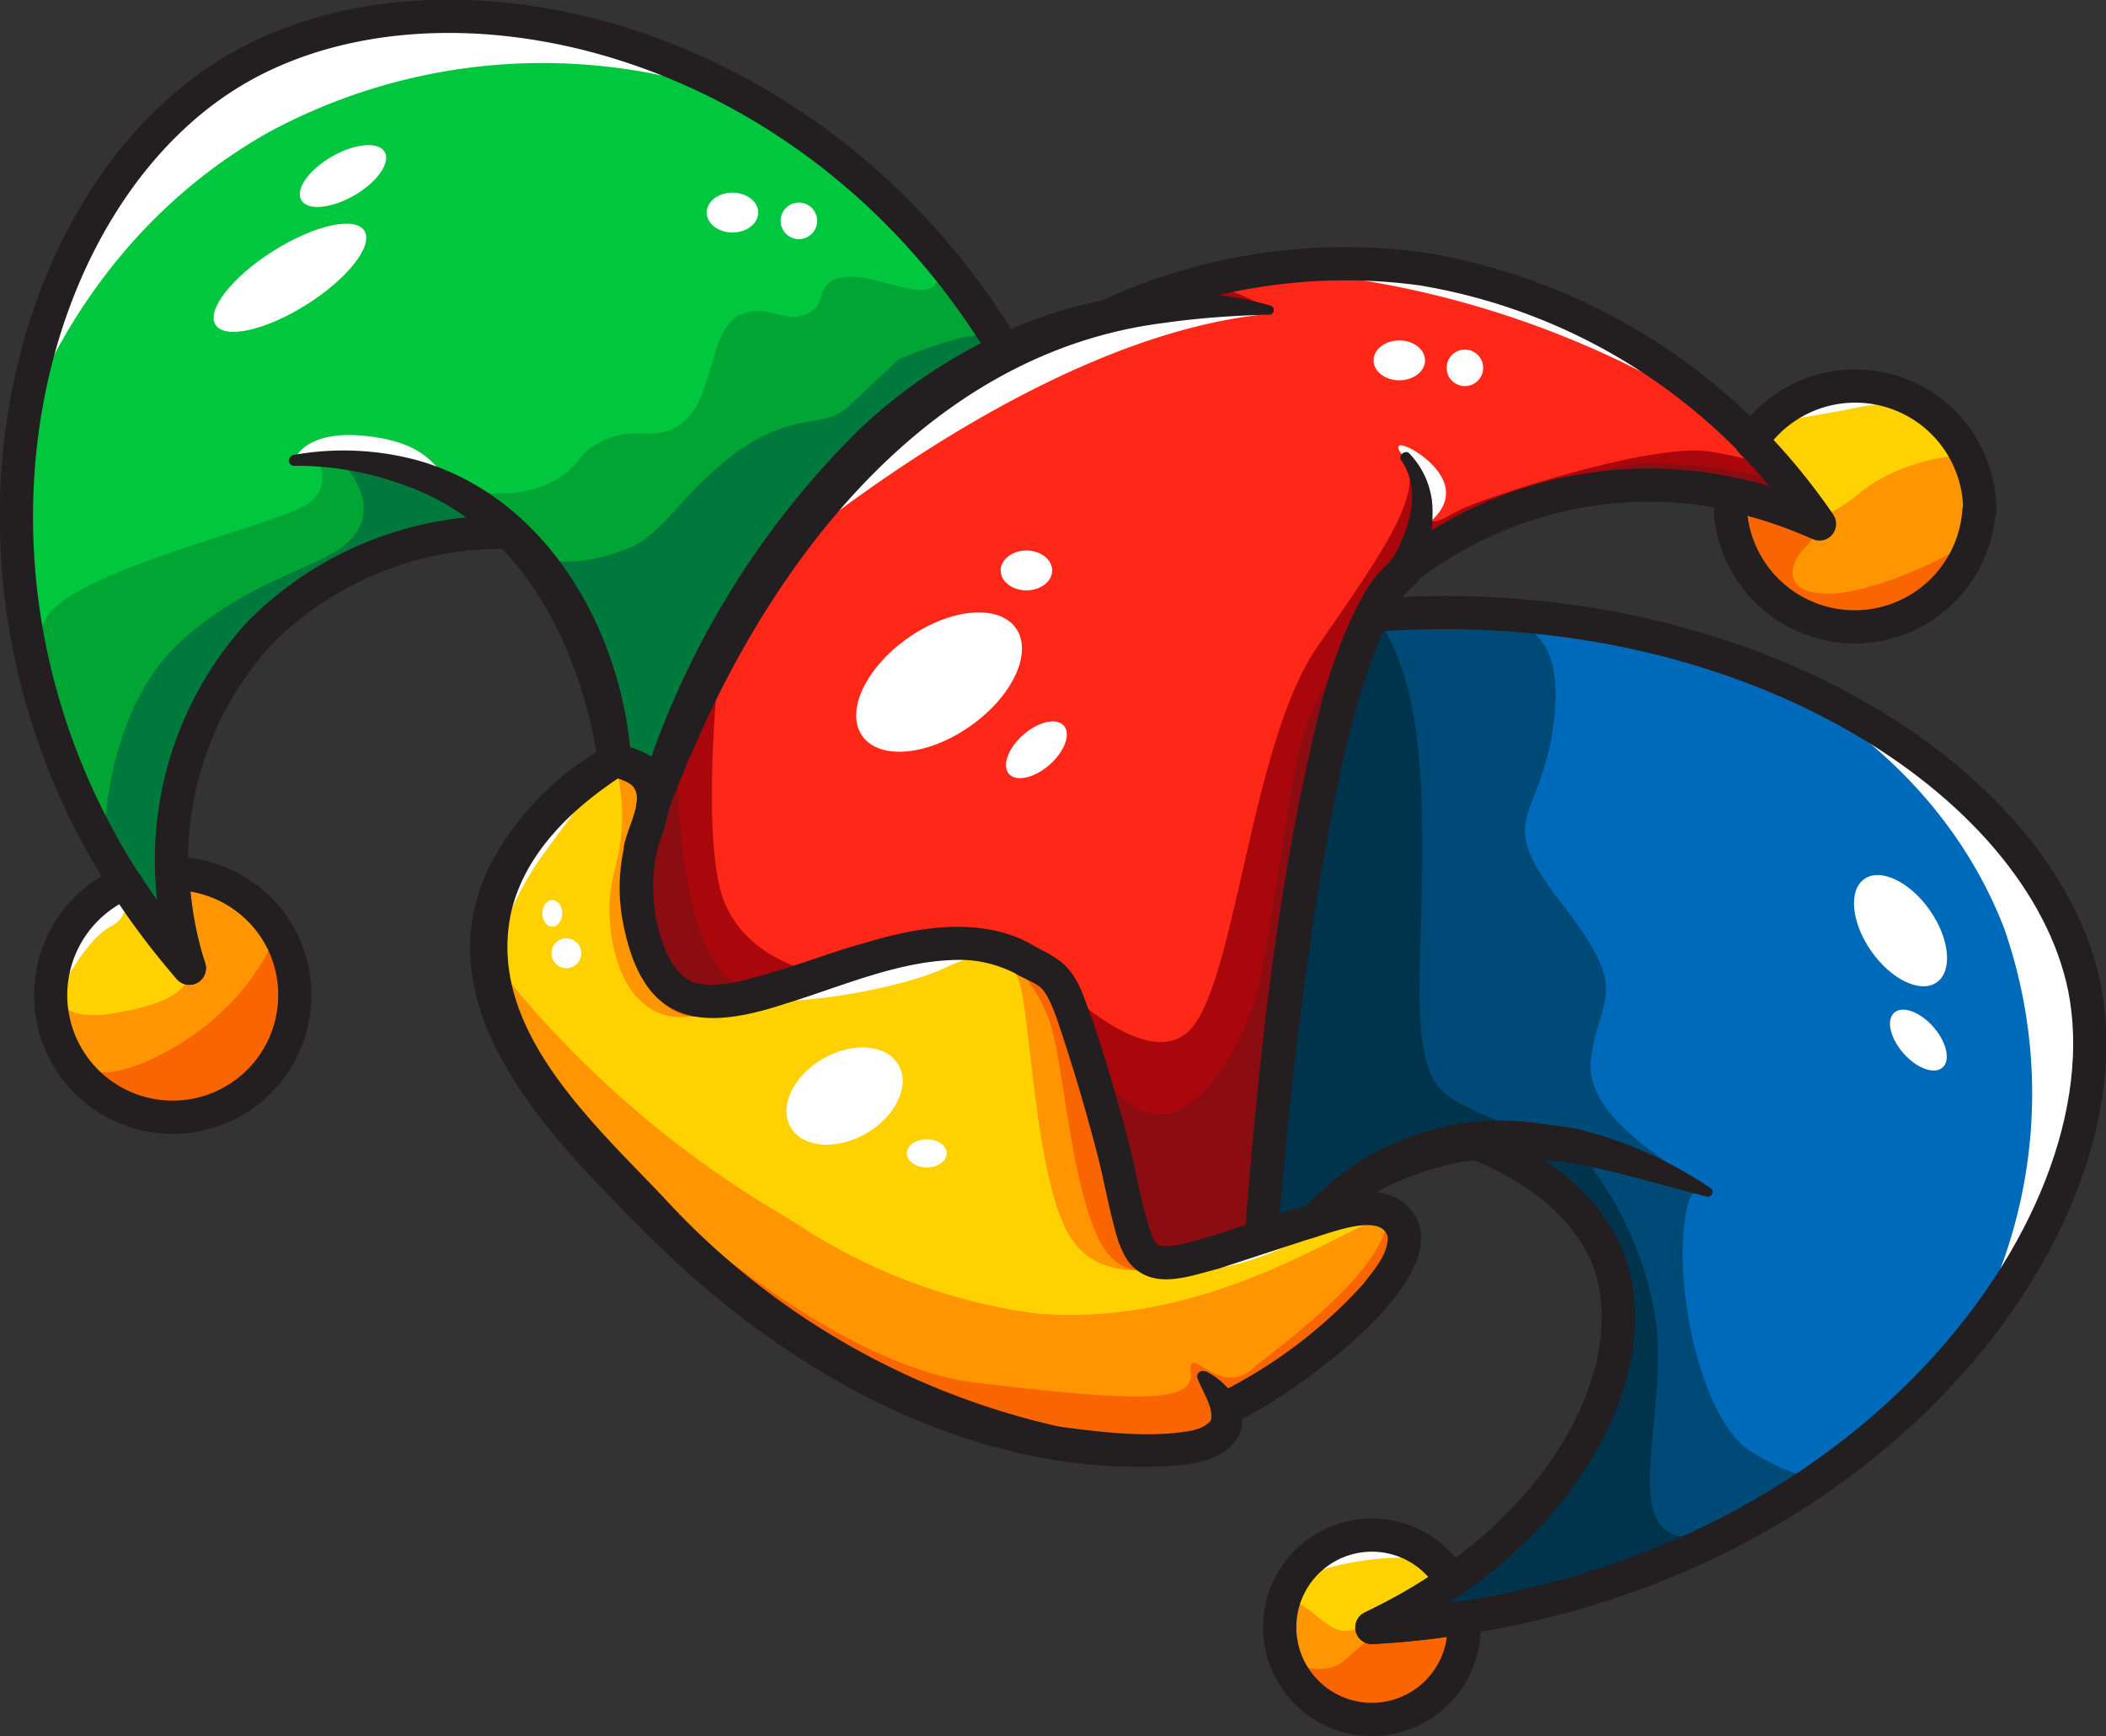 <svg xmlns="http://www.w3.org/2000/svg" viewBox="0 0 253.6 209.1">
  <rect x="0" y="0" width="253.6" height="209.1" fill="#333333" stroke="none"/>
  <path fill="#006aba" d="m176.3 194.8-2.5.4h-.9a97.2 97.2 0 0 1-2.7.4l-1.3.1-1.7.2h-2l.9-.3.9-.5.6-.3a60 60 0 0 0 3.3-1.8l1.1-.7.8-.5.7-.5 1.4-.9c16.3-11.4 23-27.8 18.7-39-.7-1.7-3.9-9.2-16.3-14a28.3 28.3 0 0 0-18.6 9.3L152 149c0-.5 3.9-55.9 13.3-74.9 44.8-3.4 80.7 20 85.8 44.8 5.4 27-23.4 68-74.7 76Z"/>
  <path fill="#ffd100" d="M159 162.2a55 55 0 0 1-11.5 7.5c.3.6.3 1.4 0 2-1.3 4-12.3 3-15.6 2.7-27-2.3-48.2-23.1-51.8-26.8-12-12-23.7-23.8-20.8-37.6 2-9.6 10.2-15.6 14.7-18.4 1.4.2 3.2.7 4.2 2.2 1.4 2.2-.1 5.2-.8 7.3-2 6.2 0 15 3.7 18 7.6 6.3 28.6-10.8 41.7-3.9 4.8 2.6 4.8.4 10 18.6s1.6 20.8 15.7 16.3c11.2-3.7 15.9-5.6 18.7-4.1a4 4 0 0 1 1.8 1.8c1.9 4.4-7 11.9-10 14.4Z"/>
  <path fill="#ff2718" d="M219 63.1h-.1l-.5-.3h-.2l-.5-.3h-.2a47.8 47.8 0 0 0-49 6.8c-1.2 1-2.3 2.7-3.3 4.8-8.7 17.5-12.9 66-13.5 75l-3.3 1c-14 4.6-10.4 2-15.6-16.3s-5.2-16-10-18.5c-13.1-7-34 10.1-41.7 3.9-3.7-3-5.7-11.9-3.7-18l1.1-3.6c3.8-11 16.4-42.2 42.5-55a54.5 54.5 0 0 1 13.2-4.6c6.8-3.1 20.3-8 37-5.6A68.4 68.4 0 0 1 211 53v.1c3 3 5.7 6.3 8 9.8l.2.1Z"/>
  <path fill="#00c73d" d="M121 42.5c-26.1 12.9-38.7 44-42.5 55.1.3-1.3.3-2.7-.4-3.8-.9-1.5-2.7-2-4-2.2a69.9 69.9 0 0 0-13.7-27.4c-4.6 0-18.8 1.1-29.1 12a39.5 39.5 0 0 0-10.4 31.1v.5l.1.4v.7l.2.6v.6l.3 1.5.1.4.3 1.4.2.7.1.5.1.5.2.7c0 .3.2.5.3.8l-.7-.8-.4-.5-.5-.6-.5-.6a52 52 0 0 1-3.4-4.5l-.9-1.3-.9-1.3-.4-.6C-8.6 69.4 2.4 24.3 27.7 8.8c24.9-15.2 70-4 93.3 33.7Z"/>
  <path fill="#ffd100" d="M35.5 119.8a14.7 14.7 0 1 1-20.4-13.5l.5.7.8 1.3 1 1.3a25.1 25.1 0 0 0 1.3 2c.4.3.7.8 1.1 1.3l1 1.2.4.6.6.6c0 .2.2.3.3.5l.7.8a19.6 19.6 0 0 1-.4-1.5l-.1-.5-.2-.5-.2-.7c0-.5-.2-1-.3-1.4v-.4a25.2 25.2 0 0 1-.5-2.7v-.8l-.1-.3v-.5l-.2-2.2c8.2 0 14.7 6.6 14.7 14.7Zm202.8-58.3a15 15 0 0 1-29.9.4v-.4l.1-1.9c3 .7 6 1.6 9 2.8l.2.1.5.2.3.1.4.2.2.1a74 74 0 0 0-8.1-10 15 15 0 0 1 27.4 8.4Zm-62 134.5a11.1 11.1 0 1 1-1.5-5.6c-3 2.2-6.3 4-9.6 5.6a95 95 0 0 0 11-1.2l.1 1.2Z"/>
  <g fill="#fff">
    <path d="M2.8 51c2-5.3 9.5-23.8 29.6-35.1a69.4 69.4 0 0 1 55.9-4.4 55.9 55.9 0 0 0-62.5-1.4A56.4 56.4 0 0 0 2.8 51Z"/>
    <ellipse cx="34.9" cy="33.4" rx="10.6" ry="3.8" transform="rotate(-32.3 35 33.4)"/>
    <ellipse cx="41.3" cy="21.2" rx="5.8" ry="2.7" transform="rotate(-30 41.3 21.2)"/>
    <ellipse cx="88.2" cy="25.6" rx="3.1" ry="2.4"/>
    <circle cx="96.2" cy="26.6" r="2.2"/>
    <ellipse cx="168.5" cy="43.4" rx="3.1" ry="2.4"/>
    <ellipse cx="123.6" cy="68.7" rx="3.1" ry="2.4"/>
    <circle cx="176.4" cy="44.3" r="2.2"/>
    <path d="M91.6 69s32.3-28.6 61.3-31.2c-5-.8-21.5-2.5-38.3 7.5a62 62 0 0 0-23 23.7Zm61.3-36.5s30.4-5.8 55.5 18.5a114.5 114.5 0 0 0-55.5-18.5Zm18.5 31s2.9-3.1-1.2-7.2-.3-2.8 2-.6 3.1 5-.8 7.8Z"/>
    <ellipse cx="113.1" cy="82.2" rx="11.3" ry="6.5" transform="rotate(-35 113 82.2)"/>
    <ellipse cx="228.8" cy="112.1" rx="4.3" ry="7.6" transform="rotate(-35 228.8 112)"/>
    <ellipse cx="124.8" cy="90.3" rx="4.4" ry="2.4" transform="rotate(-41.3 124.8 90.3)"/>
    <ellipse cx="231.1" cy="125.3" rx="2.4" ry="4.4" transform="rotate(-41.3 231 125.4)"/>
    <path d="M219 85c4.7 3 16.3 11.3 22.3 26.7a60.3 60.3 0 0 1-5 50.7 47.3 47.3 0 0 0 12.9-47.5A49.2 49.2 0 0 0 219 85ZM35.4 55.5s1.1-3.8 8.6-3 8.3 3.8 10.5 5.8c0 0-10-3.4-13.9-3.2l-5.2.4ZM59 116.9s1.7-7.5 6.4-14l8.1-11s-9.6 7.8-11.1 10.6c-1.6 2.8-5.3 10-3.4 14.4Zm30.6 3.2s22.3-7.3 29.3-6.2l3.1 1s-3.3-.7-8.3 1.7-19 5-24.1 3.5Zm49.6 31.6s1.4 2.3 8.6.8 15.5-6.9 15.5-6.9l-20.3 6.1h-3.8Z"/>
    <ellipse cx="101.7" cy="132" rx="7.5" ry="5.2" transform="rotate(-30 101.7 132)"/>
    <ellipse cx="111.6" cy="138.9" rx="2.4" ry="1.7"/>
    <ellipse cx="66.5" cy="110" rx="1.2" ry="1.6"/>
    <circle cx="68.2" cy="114.8" r="1.8"/>
    <path d="M6.3 121s3.7-7.7 7-9.4 1-4.9.4-4.5-5.4 5.1-5.4 5.1l-2 8.8Zm206.3-70s11.7-9.3 21.2-.3c0 0-4.4-2.8-9.2-1.8s-12 2.1-12 2.1Zm-57 139.3c4.3-5.2 7.4-6 9.6-5.8 0 0 1 .1 7.2 3.2a36 36 0 0 0-16.8 2.6Z"/>
  </g>
  <g fill="#ff9500">
    <path d="M6.4 117.7s-1.2 5.8 7.5 4.3 9.3-4 8.7-6.3-1.8-9.4-1.8-9.4 6.8-3.6 13 8c0 0 5.9 8.2-4 17.2 0 0-13.1 7.7-20.9-3.1 0 0-4.2-7.6-2.5-10.8Zm52.4-2.7a123.9 123.9 0 0 0 36.4 31.9 69 69 0 0 0 29.7 11.3c23.8 1.9 41.4-14.2 43.3-11.4.8 1 3.7 7.1-20.4 22.7a2 2 0 0 1-.6 3c-2 1.3-4.7 2.3-8.5 2.2s-30-.7-52.4-21.4c-22.5-20.8-29-32.6-27.5-38.4Z"/>
    <path d="M143.5 151.6s-10.2 4.4-14.6-2.6-4.8-27.8-6.3-31.1 1.5-4 3.7-.8 4.4 10.8 4.4 10.8 4 19.4 5.2 21 2.6 4.1 7.6 2.7ZM74 91.6c.6 2.2.9 4.4.9 6.6 0 5.3-1.4 6.8-1.5 10.8-.1 3.9 1 11 6 13 3.6 1.5 7.7-.8 9-1.7-1.8.3-3.6.1-5.2-.5-1.7-.7-3.3-2-4.3-3.5a14.8 14.8 0 0 1-2.3-10.2c.5-5.3 3-6.9 2-10-.7-2.2-2.8-3.6-4.6-4.5Zm80 101.9s.6-2.2 4.4 1 3.7 1.4 6.8 1.5 10.7-1.1 10.7-1.1a8 8 0 0 1 0 3.8c-.5 1.8.1 5-4.7 6.7-4.7 1.7-13.5 3.3-15.7-3.9-2.3-7.1-1.5-8-1.5-8Zm55.3-133.7s4.3 3.4 7.3 2.8 3.6-.2 7.7-3.5 11.7-4.9 12.7-3.8 1.7 4.2 1.3 7-2.4 13.2-12.1 13.9-13.9-4.5-14.6-5.4-4-9.5-3.6-10.1a7 7 0 0 1 1.3-1.2"/>
  </g>
  <path fill="#f96500" d="M7.5 125.4s.8 7.1 11.5 1.8 14-14.1 14-14.1 3.6 3.6 2.4 8-2.1 8-5 9.9-7.4 4.6-12.2 3-8.8-3.9-10.7-8.6Zm60.2 8.6s28.2 29.9 49.7 32.5c21.5 2.6 26.3 2.2 26-1.3s3.3 3 7.2-.2 16.6-12.2 16.6-19c0 0 2 2.6 2 3s-2.4 6.5-6.9 10.3-14.5 10.2-14.5 10.2 1 1.8-.6 3-1.5 2.5-8.4 2.2c-26-1.2-34.5-9-34.5-9a97.5 97.5 0 0 1-17.8-12.2s-4.2-3.6-18.8-19.5Zm74.9 17.8s-7.2 4.3-10.4-2.8c-3.3-7.2-4-19.7-5.6-25.3s-6.4-9.5-6.4-9.5 4.3 1 5.6 2.6 3.4 4.2 4 7 6.5 23.9 6.5 23.9.8 5 6.3 4Zm-53.3-31.6s-5.7 5-10 0-3.8-13.1-3.8-13.1l1.3-3.2s-1 12.3 1.8 14 8.9 4 10.7 2.3Zm65.4 79.6s4.4 2.7 7.4 0 4.5-3.9 5.8-4l8.4-.5s-.6 5.5-2.3 7.6-5.3 4.1-8.8 4.2-9.9-3.5-10.5-7.3ZM208 59.5s2.4 0 6.7 1.8l4.4 1.8c-.4 1.1-1 2.2-1.9 3-1.3 1.3-3.1 5.2 2.6 5.4s17.8-5.5 18.2-7.4v-.3c-.2 0-1.3 4.8-3.6 7.7-3.1 4-10 6.2-16.1 4.2a16 16 0 0 1-9.5-9.1c-.9-2.3-1.1-4.7-.8-7.1Z"/>
  <path fill="#aa070d" d="M86.7 78.7s-2.2 19.5 0 28.3S99 117.3 99 117.3s-6.5 2.9-10.6 3-8.3 1.2-10-4.9-.5-15.8-.5-15.8 6.8-19.2 8.8-20.9Zm39.1 38.1s12.3 13.3 17.7 7 7.2-34.6 15.2-46c8-11.6 12.8-18.3 10.5-22.8 0 0 2.6 2.6 2.6 5.8s1.5 1.9 4 .6 23-8.2 30.2-7 8.3 2.5 8.3 2.5l4 5.8s-8-3.2-12-3.7-10.8-1.4-14.1-.2-18.7 4.8-22 8.2-5.8 8.8-5.8 8.8-3.4 12.5-4.4 14-4 21.3-4 21.3l-4 37s-6.3 2.9-7.8 3.3-5.7.5-6.2 0-2.2-5.5-2.2-5.5-6.5-28.5-10-29.1Zm10.4-79.7s12.8-.7 15.7 0-5.8-3.5-7.9-2.9-7.8 2.9-7.8 2.9Z"/>
  <path fill="#8b0c11" d="M81.6 89.5s-1 29.6 10 30.1c0 0-12.2 6-15-9.6 0 0-.5-14.5 5-20.5Zm48.2 34.3s.2 5 6.7 9.4 12.6-6.4 14.6-12.7 4-27.8 6.5-33.9 11.6-21 11.6-21-6.2 13.3-7.1 16.6-5.6 25.6-5.6 25.6-4.1 37.8-4.6 40.2l-2.4 1.7s-9.3 4.6-11.8 2-3.6-13.5-3.6-13.5l-4.3-14.4ZM171.2 67s18.6-12 29.1-11.2a64 64 0 0 1 15 2.4l2.5 4.3s-11.4-4.8-18-4.4-22.7 4-28.6 9Z"/>
  <g fill="#00a533">
    <path d="M20.7 115C3.4 87.8 2.7 77.5 6.2 73.6c4.6-5.2 25.6-10.1 30.3-12.6.8-.4 1.5-1 2-1.9.9-2-.4-4.2-.4-4.2s10 0 13.7 2.3 8.9 6.8 8.9 6.8-8.1.3-15.3 2.9c-7.2 2.6-16 11.4-17.9 13.8s-10.2 15.8-5.3 33.8l-1.5.3Z"/>
    <path d="M45.4 54.9c2.3 1.5 5 2.7 7.7 3.4 2.5.7 9.2 2.5 14.3-.8 2.5-1.6 2.1-2.8 4.8-4.2 3.9-2.1 5.8-.3 8.7-1.6 5.8-2.7 3.8-12.5 8.8-14 3-1 5.5 1.6 8-.2 1.5-1 .8-2.2 2.1-3.4 3.4-2.8 11.7 3.1 13-.2l.7-1.9s5.4 5.9 6.7 8.9-1.6 2.8-1.6 2.8-15.7 12.1-17.4 14-10.3 13.6-11.7 16S79.8 94 79.8 94L74 91.6a89.7 89.7 0 0 0-4.8-13.5 36.1 36.1 0 0 0-23.8-23.3Z"/>
  </g>
  <path fill="#007a3c" d="M12.5 102s-.2-15.8 9-24.5C30.9 68.8 40.3 68.4 43 64s-2.4-8.9-2.4-8.9 9.2 1.1 12.5 3.2 7.3 6 7.3 6-7-.2-11 1.3-21 6.7-25.7 22.8c-4.8 16-1.1 27.3-1.1 27.3L12.5 102ZM62 65.6a9 9 0 0 0 1.8 1.2c.7.3 2.4 1 5.4.8 2.6-.2 5.1-.9 7.4-2 3.6-2.1 5.2-5.5 10.4-9.8 7.8-6.6 12-4 15-6.7l6.2-5.8s10.2-4.5 12-2.4-1 2.5-1 2.5-16.5 9-24.5 22.2A175 175 0 0 0 79.4 95s-3.9-4.4-5.4-3.4a51.9 51.9 0 0 0-12-26Z"/>
  <path fill="#004a77" d="M164.3 73.8s7-.8 13.7 0c7 .8 10.6 3.7 8.9 14.6-1.8 10.8-7 10 1.3 20.6 8.2 10.6 4.5 10.6 3.4 18.4s11.7 13.4 12.7 15.5-1-2.3-1.6 6c-.6 8.5 2.6 22.3 8 25.8 5.5 3.5 8.4 3.3 8.4 3.3s-21.7 17.2-52.7 18c5-2.3 14.3-7.3 21-17.5 3.9-5.9 10.2-15.5 6.7-25.9-3.4-10.3-14.1-14.5-16.1-15.2-6.7 1-13 3.7-18 8l-8.3 3.7a349.2 349.2 0 0 1 12.6-75.3Z"/>
  <g fill="#00334c">
    <path d="M165.2 74.1s5.6 4 6 23c.5 19-2.3 31.6 3.5 35.1s12.6 5 12.6 5-20.7-.2-28.6 9.5l-7 2.3c3.1-19.4 4.3-32.5 4.8-41.5.2-3.9.5-11.8 3.7-21.5 1.3-4.1 3-8 5-11.9Z"/>
    <path d="M167 195.1c22.5-12.5 31.5-33.1 25.7-45.5-.8-1.8-4.3-8.6-16.4-12.4l13.5.9c7 8.7 9 16.3 9.7 21.9 1 10.8-3.7 23 2.3 24.9l3.6 1c-12 6-25 9.1-38.4 9.2Z"/>
  </g>
  <path fill="#231f20" d="M145.1 165.1c3.2 1.5 6.3 5.8 3.2 9-1.8 1.8-4.6 2.2-6.7 2.4-24.8 1.8-48.1-11.8-64.8-29-11-11-26.1-26.5-17.8-43.3a35 35 0 0 1 14-14.3 2 2 0 0 1 1.3-.3c1 .2 2.2.5 3.4 1.1 2.5 1.2 3.5 4.5 2.8 7-.3 2-1.2 3.6-1.5 5.4-.5 2.5-.4 5.1 0 7.6.7 2.9 1.7 6.4 4.5 7.6 3 .9 6.7-.4 9.8-1.3 3.5-1 7-2.4 10.7-3.4 6.2-1.9 13.8-3.3 20 0 1.1.7 2 1 3.3 1.9 2 1.3 2.9 3.6 3.6 5.6 2 5.4 3.5 10.8 5 16.4.9 3.5 1.5 7.4 2.6 10.7.4 1 .5 1.6 1.2 1.8 1.8.3 3.7-.5 5.8-1 3.5-1.1 7-2.4 10.7-3.5 3.9-1 8.6-3.4 12.5-.9 10 7.5-13.7 24-20 26.7-2.4 1.1-4.1-2.4-1.8-3.6a58.2 58.2 0 0 0 17.2-13c1.4-1.8 3.1-3.7 3-5.8-.9-3-7.4-.2-9.7.4l-10.7 3.5c-3.2.8-7.2 2.4-10 0-1.2-1-1.6-2.3-2-3.2-1.2-3.9-1.7-7.4-2.7-11.1a226 226 0 0 0-4.8-16c-.6-1.6-1.3-3.3-2.2-3.8-.5-.4-2-1-2.8-1.5-2-1-4.2-1.6-6.6-1.6-7.2 0-14.2 3.2-21.1 5.3-10.3 3.4-17 2.4-19.4-9.4a22 22 0 0 1 0-9.2c.1-2.3 3.1-6.6.6-8a6 6 0 0 0-2-.7l1.4-.3c-6.2 4-12 9.5-13.6 16.8-2.8 13.8 9.8 25 18.5 34.2a91.8 91.8 0 0 0 47.5 27.5c4.4.6 9.4 1.2 13.7.8 1.8-.2 3.5-.3 4.6-1.5.4-1.5-.9-3.3-1.6-5.1-.2-.6.4-1.1 1-.8Z"/>
  <path fill="#231f20" d="M76.7 96.5a104 104 0 0 1 27-45c12.8-12 31.9-19.7 49.3-14.7.6.2.5 1.1-.2 1.1-4.3.1-8.5.4-12.7 1-26 3.3-44 24.6-54.7 47.1-1.8 3.9-3.5 7.8-5 11.8-.8 2.3-4.4 1.2-3.7-1.3Zm73.2 52.3c1.6-20.8 3.8-41.6 8.7-62 1-4.3 2.4-8.6 4.3-12.7 1.3-2.6 2.5-5 5.2-7l-.7.7c2.1-3.5 4-8.6 1.3-12.4-.4-.5.5-1.3 1-.8a10 10 0 0 1 2.8 7.3c0 2.7-.5 5.2-1.5 7.7l-.5.7c-1.6 1.2-3 3.6-3.9 5.6-4.3 10.2-6.1 21.2-8 32.1a515.3 515.3 0 0 0-4.7 41.1c-.2 2.6-4.2 2.4-4-.3Z"/>
  <path fill="none" stroke="#231f20" stroke-linecap="round" stroke-linejoin="round" stroke-width="4" d="M133.3 38.1a68.2 68.2 0 0 1 38-5.7A71.9 71.9 0 0 1 219 63a47.8 47.8 0 0 0-49.9 5.6"/>
  <path fill="#231f20" d="M157.1 145.5a31.8 31.8 0 0 1 27.6-10.3l5 .7a49.7 49.7 0 0 1 16.3 7.2c.5.3.1 1.2-.5 1-5.5-1.4-11-3.1-16.6-4.1l-4.5-.5a34 34 0 0 0-18.5 4c-2 1.3-4.1 2.9-5.7 4.6-1.8 1.8-4.6-.6-3-2.6Z"/>
  <path fill="none" stroke="#231f20" stroke-linecap="round" stroke-linejoin="round" stroke-width="4" d="M165.2 74.1c44.8-3.4 80.7 20 85.8 44.8 5.8 29-27.6 73.7-85.8 77.1 23.2-11 33.5-31.4 28.4-44.5-.7-1.8-4-9.3-16.3-14"/>
  <path fill="#231f20" d="M72 91.8c-2-13.6-9-28-22.6-33.1a37.5 37.5 0 0 0-14-2.6.6.6 0 0 1-.6-.6c0-.3.2-.6.5-.7a34 34 0 0 1 15.2.7C66 60 75 76.2 76 91.5c.1 2.5-3.7 2.9-4 .3Z"/>
  <path fill="none" stroke="#231f20" stroke-linecap="round" stroke-linejoin="round" stroke-width="4" d="M121.1 42.4c-23-38.6-68.3-49-93.4-33.6-27.7 17-38.3 69.5-4.9 107.8a40.5 40.5 0 0 1 8.5-40.4 41 41 0 0 1 29.4-12.1"/>
  <path fill="none" stroke="#231f20" stroke-linecap="round" stroke-linejoin="round" stroke-width="4" d="M35.5 119.8a14.7 14.7 0 1 1-20.4-13.5c2.3 3.6 4.9 7 7.7 10.3a43.3 43.3 0 0 1-2-11.4h0c8.1 0 14.7 6.5 14.7 14.6Zm202.8-58.3a15 15 0 0 1-29.9.4v-.4l.1-1.9c3.7.8 7.2 2 10.6 3.5a73.3 73.3 0 0 0-8.2-9.9 15 15 0 0 1 27.5 8.3Zm-62 134.5a11.1 11.1 0 1 1-1.5-5.6c-3 2.2-6.3 4-9.6 5.6a95 95 0 0 0 11-1.2l.1 1.2Z"/>
</svg>